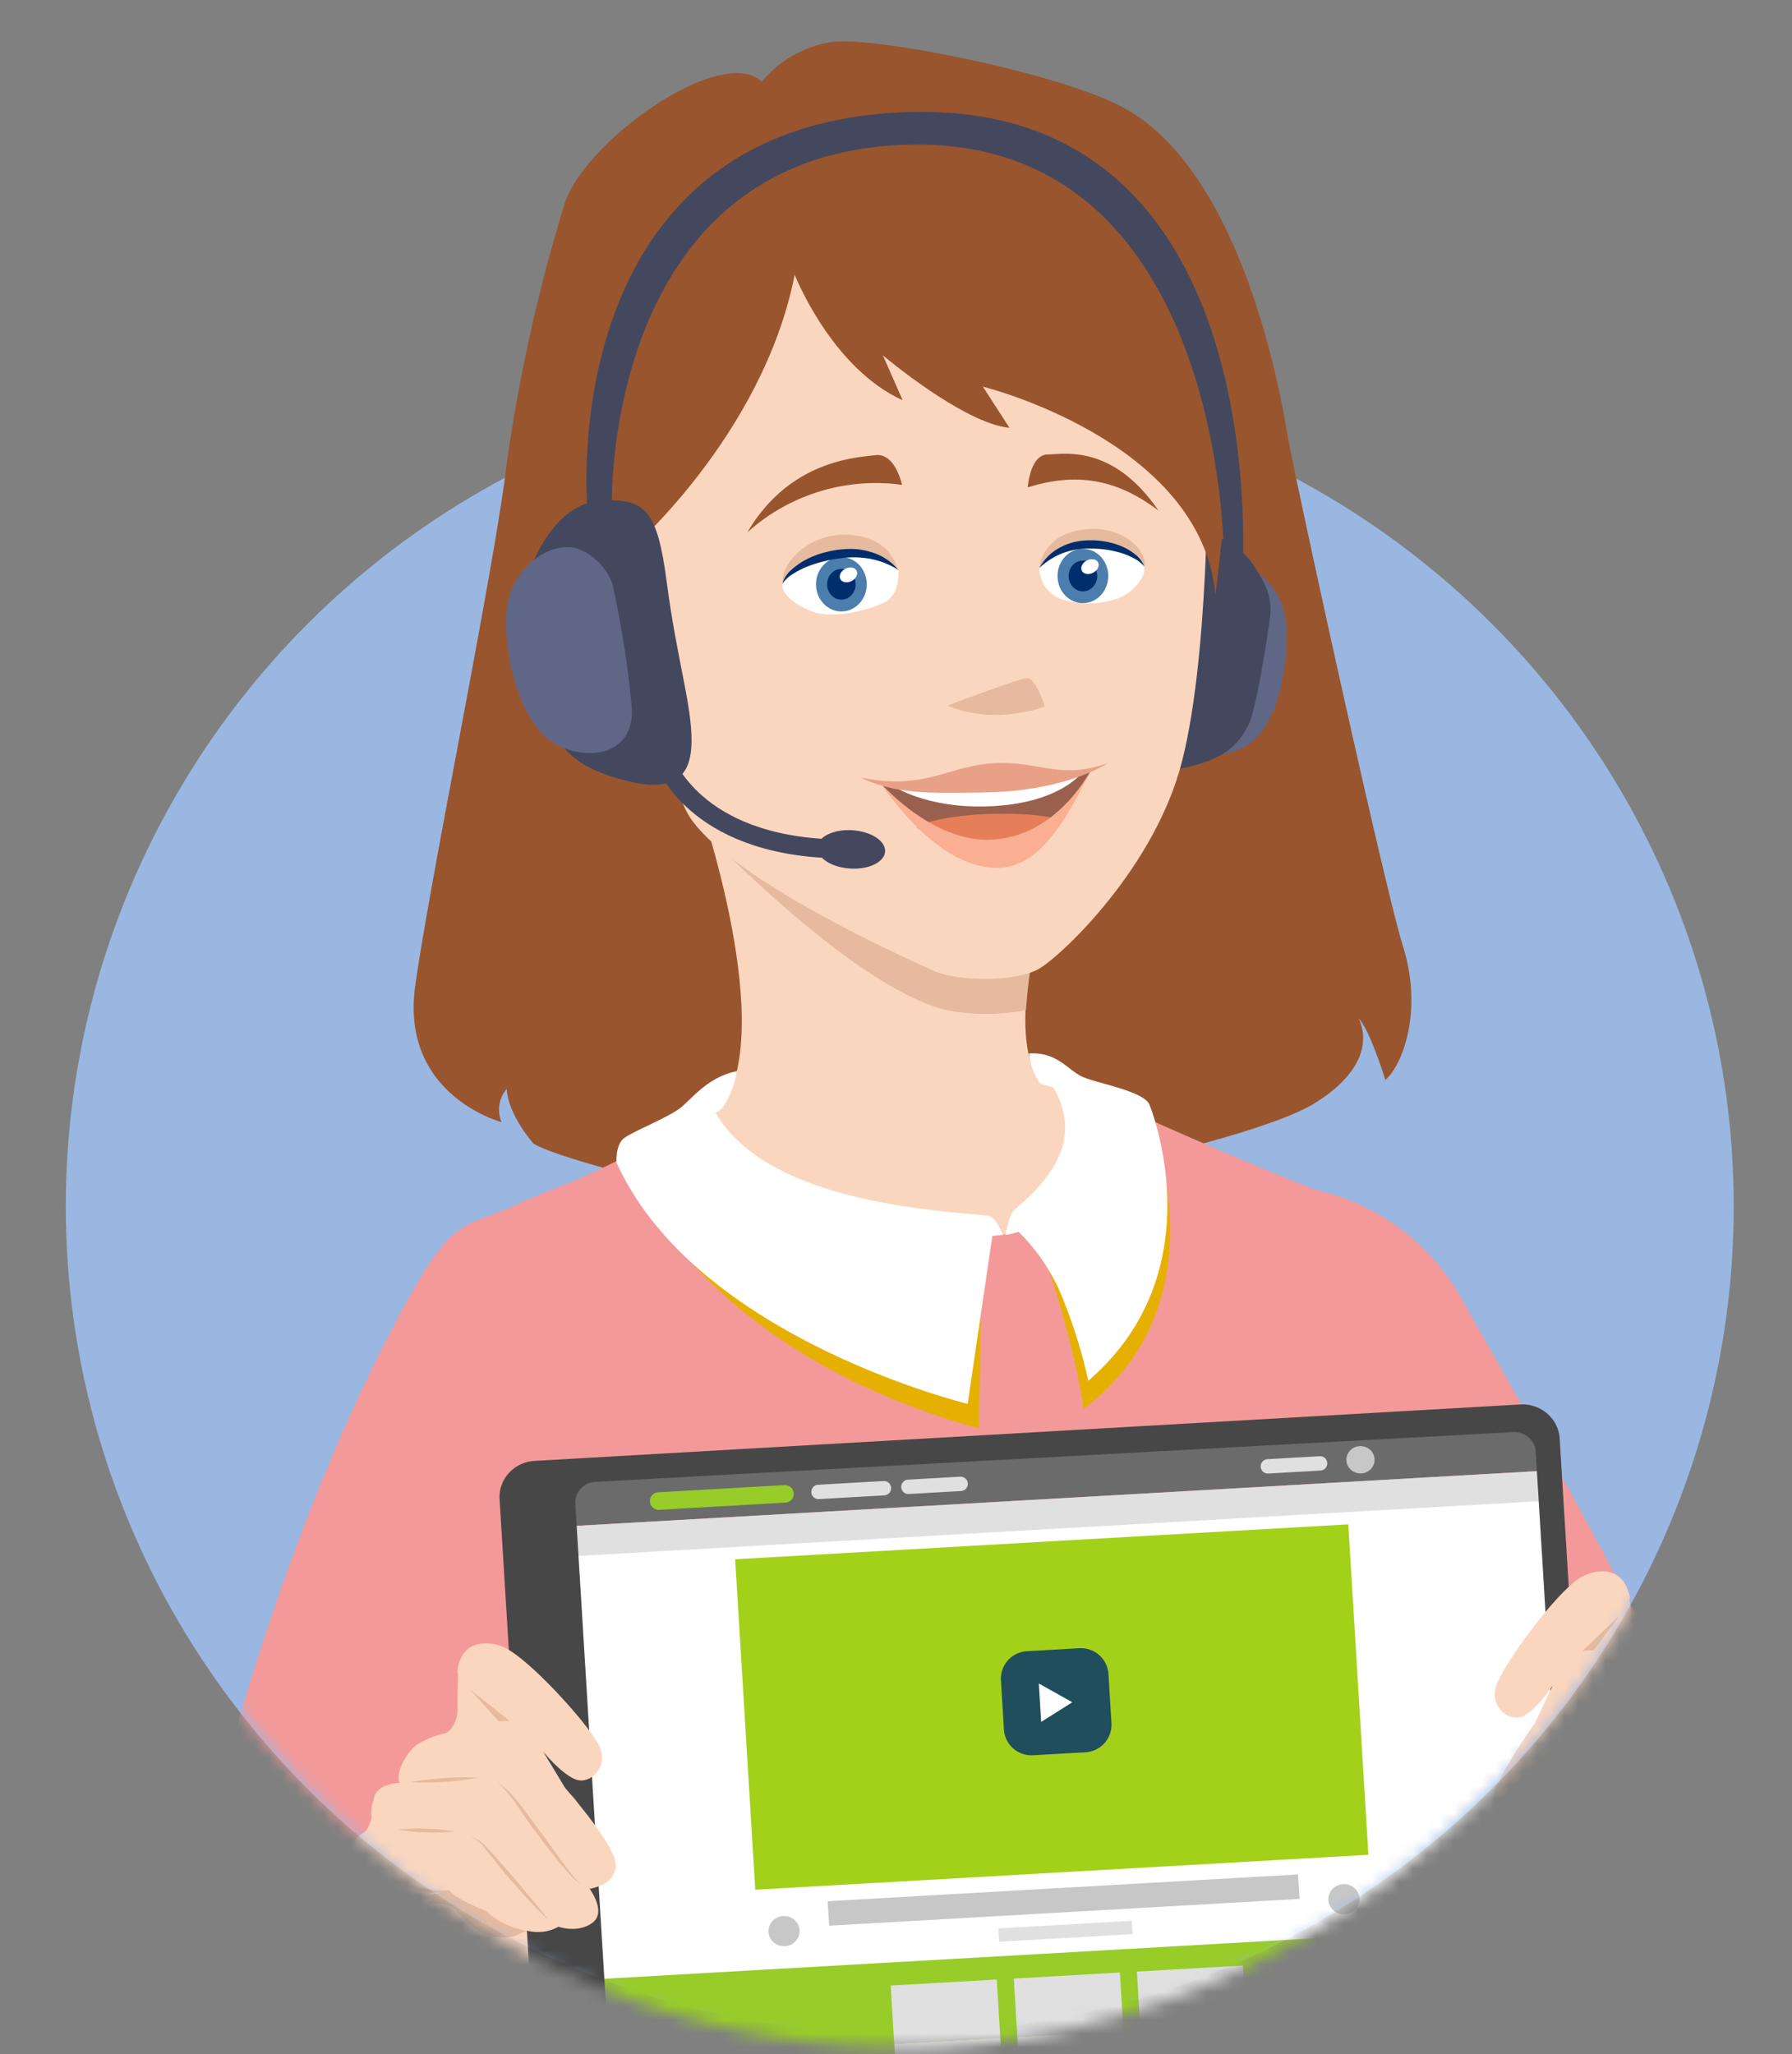 <svg xmlns="http://www.w3.org/2000/svg" width="130" height="149" fill="none"><rect width="100%" height="100%" fill="#808080" stroke="none"/><ellipse cx="65.273" cy="87.5" fill="#99B7E1" rx="60.5" ry="60"/><mask id="a" width="130" height="149" x="0" y="0" maskUnits="userSpaceOnUse" style="mask-type:luminance"><ellipse cx="65.273" cy="74.5" fill="#fff" rx="64.5" ry="74"/></mask><g mask="url(#a)"><path fill="#99552E" d="M55.264 5.922a8.164 8.164 0 0 1 5.105-2.877c3.224-.392 16.113 2.203 20.861 4.618 8.184 4.145 11.312 18.631 12.15 23.79.392 2.415 6.946 32.502 8.413 37.229 1.467 4.727-.092 8.63-1.292 9.648 0 0-1.173-3.78-1.955-4.463 0 0 1.889 3.027-3.202 6.168-5.091 3.142-28.496 7.596-33.723 7.843-5.228.246-20.853-3.595-22.926-4.94 0 0-1.84-2.07-1.933-3.964a2.345 2.345 0 0 0-.382 2.414s-7.376-1.943-6.255-9.904c1.12-7.961 5.715-30.148 6.628-37.792a121.02 121.02 0 0 1 4.217-18.945C42.5 10.125 52.396 3.182 55.264 5.922Z"/><path fill="#FBD6BF" d="M50.433 57.32s5.85 16.384 2.157 22.636c-.19.322-.708.502-.8.81-2.073 6.856 19.697 9.781 19.697 9.781 10.064 0 8.953-11.503 4.015-12.019 0 0-2.152-2.013-.496-9.873 1.814-8.59-24.573-11.336-24.573-11.336Z"/><path fill="#E6BA9E" d="M52.023 61.219s11.263 11.618 17.572 12.2c1.608.201 3.238.152 4.832-.146.147-2.048.44-4.083.878-6.089.33-1.74-23.282-5.965-23.282-5.965Z"/><path fill="#606685" d="M86.568 43.565a4.002 4.002 0 0 1 1.99-2.4c1.585-.794 4.485.88 4.744 4.048.26 3.168-.663 7.014-2.377 8.512-1.713 1.498-5.363 1.683-5.27-1.952.145-2.751.45-5.492.913-8.208Z"/><path fill="#44485E" d="M92.12 44.9a4.368 4.368 0 0 0-.373-2.52c-.637-1.322-1.862-3.208-3.787-3.454-3.04-.397-3.777.44-4.471 4.758s-1.626 6.983-1.758 9.115c-.131 2.133.519 3.609 3.822 2.97 3.304-.639 4.288-1.762 5.021-3.203.54-1.097 1.239-5.53 1.546-7.666Z"/><path fill="#FBD6BF" d="M87.605 34.943c-.026-2.45.193 13.256-2.047 20.975-2.197 7.49-8.786 13.618-10.262 14.394-1.871.982-5.974.815-7.516.123-9.695-4.362-16.657-8.723-18.05-11.728-5.144-11.142-5.007-29.267-4.74-29.977.967-2.51 8.527-16.953 24.222-16.64 15.696.313 18.48 15.363 18.749 17.112.268 1.749-.356 5.74-.356 5.74Z"/><path fill="#E6BA9E" d="M75.401 41.194s.145-2.37 3.128-2.784c2.983-.414 4.735 1.635 4.516 2.692 0 0-.848-1.802-4.112-1.657-3.022.128-3.532 1.75-3.532 1.75ZM65.109 41.335s-.356-2.432-3.681-2.55c-3.014-.106-4.907 2.418-4.621 3.458 0 0 1.278-2.203 4.546-2.23 3.018-.048 3.756 1.322 3.756 1.322Z"/><path fill="#99614D" d="M79.14 55.875a18.469 18.469 0 0 1-2.702 3.908c-.997 1.075-1.783 1.687-3.356 1.806-3.145.234-4.652-.484-6.018-1.498a13.69 13.69 0 0 1-3.075-3.167c6.322.806 15.151-1.049 15.151-1.049Z"/><path fill="#E67E5A" d="M76.943 59.51a5.86 5.86 0 0 1-3.857 2.163c-3.145.237-5.21-.644-6.589-1.657.764-.546 3.172-.912 5.24-.974 1.947-.057 4.266.04 5.206.467Z"/><path fill="#fff" d="m64.814 57.025 8.162-.41 5.46-.515s-1.69 2.277-6.989 2.392c-4.322.097-6.633-1.467-6.633-1.467Z"/><path fill="#E8A186" d="M62.412 56.394c2.583 1.203 4.806 1.154 9.067 1.084 5.978-.106 8.908-2.141 8.908-2.141-3.343 1.229-4.946-.07-7.907 0-3.712.097-5.157 2.057-10.068 1.057Z"/><path fill="#99552E" d="M54.224 38.604a13.937 13.937 0 0 1 11.214-3.437s-.492-2.326-1.92-2.154c-1.427.172-6.246.392-9.294 5.59ZM76.007 32.965c-1.287 0-1.45 2.387-1.45 2.387 3.647-1.145 6.55-.537 9.489 1.683-3.303-4.793-6.747-4.101-8.039-4.07Z"/><path fill="#99552E" d="M57.65 19.924s2.636 6.745 7.833 9.107l-1.432-3.252s5.846 4.935 9.18 5.252l-1.928-2.987s15.814 3.904 16.873 15.085c0 0 .944-7.533 1.023-11.331.08-3.798.514-24.531-24.898-22.381-25.412 2.15-19.816 23.451-19.816 23.451l1.046 7.19s9.818-8.415 12.12-20.134Z"/><path fill="#fff" d="M77.027 43.48a6.57 6.57 0 0 0 4.028-.06c1.067-.375 2.117-1.565 1.941-2.318-.228-.551-1.58-1.64-4.036-1.613a4.388 4.388 0 0 0-3.559 1.705 2.44 2.44 0 0 0 1.626 2.287Z"/><ellipse cx="78.559" cy="41.776" fill="#4B7EAD" rx="1.841" ry="1.969"/><ellipse cx="78.559" cy="41.776" fill="#002E6D" rx="1.037" ry="1.115"/><ellipse cx=".664" cy=".499" fill="#fff" rx=".664" ry=".499" transform="rotate(-27.932 121.49 -136.837) skewX(.157)"/><path fill="#002E6D" d="M75.401 41.195a3.602 3.602 0 0 1 1.586-1.529c.34-.17.7-.297 1.072-.379.372-.071.75-.104 1.129-.097.754.002 1.5.152 2.196.44.346.147.67.342.962.578.3.223.53.53.66.881a2.404 2.404 0 0 0-.831-.634 5.148 5.148 0 0 0-.962-.383 7.704 7.704 0 0 0-2.034-.282 5.52 5.52 0 0 0-2.003.3 5.228 5.228 0 0 0-1.775 1.105Z"/><path fill="#fff" d="M64.191 43.688s-2.609 1.243-4.924.78c-1.384-.44-2.6-1.322-2.508-2.11.18-.582 1.533-1.86 4.252-2.203 2.72-.344 4.156 1.18 4.156 1.18.048 1.05-.198 1.886-.976 2.353Z"/><ellipse cx="61.037" cy="42.38" fill="#4B7EAD" rx="1.841" ry="1.969"/><ellipse cx="61.037" cy="42.379" fill="#002E6D" rx="1.037" ry="1.115"/><ellipse cx=".664" cy=".499" fill="#fff" rx=".664" ry=".499" transform="rotate(-27.932 113.938 -101.312) skewX(.157)"/><path fill="#002E6D" d="M65.166 41.336a5.812 5.812 0 0 0-2.126-.82 6.894 6.894 0 0 0-2.232 0 9.895 9.895 0 0 0-2.196.56 6.414 6.414 0 0 0-1.015.507c-.336.187-.624.45-.843.766.114-.395.342-.747.654-1.013.301-.278.637-.516.998-.71.36-.191.736-.35 1.124-.475.39-.115.785-.203 1.186-.265.406-.057.816-.08 1.226-.066.41.022.818.093 1.212.212.788.217 1.49.672 2.012 1.304Z"/><path stroke="#44485E" stroke-width="1.37" d="M48.07 54.865s1.8 6.032 11.566 6.662"/><ellipse cx="1.392" cy="2.464" fill="#44485E" rx="1.392" ry="2.464" transform="rotate(-86.218 63.163 -.204) skewX(.025)"/><path fill="#44485E" d="M38.2 41.957s1.611-5.256 5.139-5.604c3.527-.348 4.353.714 5.034 5.904.68 5.19 1.682 8.454 1.788 11.014.105 2.56-.699 4.313-4.503 3.41-3.804-.903-4.907-2.286-5.71-4.053-.804-1.767-1.749-10.67-1.749-10.67Z"/><path fill="#606685" d="M44.428 42.344a4.338 4.338 0 0 0-2.399-2.498c-1.867-.77-5.14 1.225-5.298 4.688-.158 3.463 1.072 7.596 3.115 9.138 2.043 1.542 6.264 1.52 5.978-2.428a72.584 72.584 0 0 0-1.396-8.9Z"/><path fill="#44485E" d="M44.388 36.635s-.659-25.505 21.42-26.139c23.057-.683 22.974 29.862 22.974 29.862l1.317 1.842S93.003 7.328 65.961 8.126c-25.873.744-23.352 28.65-23.352 28.65l1.78-.14Z"/><path fill="#E6BA9E" d="M68.725 51.182s5.086-1.934 5.759-1.991c.672-.058 1.317 2.053 1.317 2.053s-3.531 1.423-7.076-.062Z"/><path fill="#FAAE92" d="M63.993 56.915s4.103 6.472 8.786 6.01c2.996-.305 4.937-4.226 6.343-7.05 0 0-2.254 4.494-6.695 4.978-4.423.608-8.434-3.938-8.434-3.938Z"/><path fill="#FBCD00" d="m102.408 162.338 1.647-28.628-65.176 5.767-.474 13.984-.624 8.877h64.627Z"/><path fill="#F49999" fill-rule="evenodd" d="M123.652 147.254c2.526-3.199 3.075-8.658.689-17.328-2.227-8.01-15.067-29.902-18.208-35.546a16.133 16.133 0 0 0-10.103-7.93c-.106-.03-.229-.062-.37-.11a.196.196 0 0 0-.047 0c-1.56-.529-5.188-2.066-8.32-3.419a431.825 431.825 0 0 1-3.484-1.533c-1.107-.485-1.81-.802-1.81-.802a.256.256 0 0 1-.035.08c0 .079-.052.158-.083.246-.321-.229-.65-.44-.971-.7-.32-.26-.707-.551-1.05-.842v.383a14.865 14.865 0 0 1-1.085 5.2 7.211 7.211 0 0 1-4.894 4.383l-.096.022a.253.253 0 0 1-.062 0 7.85 7.85 0 0 1-.79.158 1.296 1.296 0 0 1-.19.031l-.399.058-.351.03c-.321.022-.642.04-.971.04-2.702 0-5.71-.802-8.601-1.903h-.022a57.672 57.672 0 0 1-5.786-2.644 65.53 65.53 0 0 1-4.647-2.674c-.65-.4-1.133-.722-1.432-.925-.211-.132-.32-.212-.32-.212l-3.954 2.146-1.538.758-.966.467-.822.392c-1.81.846-3.953 1.577-4.999 2.08-3.953 1.938-4.775.784-7.955 6.405-10.384 18.319-17.21 45.287-17.14 54.389 0 19.531 27.555 11.147 32.067-4.714l58.336 8.327c11.504 1.484 16.662.431 20.409-4.313Z" clip-rule="evenodd"/><path fill="#E6B000" d="M18.326 140.024a5.434 5.434 0 0 1 3.514-2.203l.545-.08.55-.026h.926c.615-.031 1.23-.084 1.84-.163a17.736 17.736 0 0 0 3.59-.881 22.605 22.605 0 0 0 3.483-1.67 9.63 9.63 0 0 1-2.934 2.793 11.506 11.506 0 0 1-3.862 1.463c-.68.125-1.369.197-2.06.216h-1.032c-.343 0-.576-.027-.879-.022a14.667 14.667 0 0 0-3.68.573ZM83.436 81.428s5.474 12.948-4.832 20.773c-.44-3.335-1.902-8.622-3.18-11.94l8.012-8.833Z"/><path fill="#fff" d="M78.95 100.148c9.26-7.966 4.556-19.751 4.429-20.042-.44-.982-3.835-1.533-4.872-2.013s-1.836-1.824-3.866-1.679c.084.784.367 1.534.822 2.177.305.116.62.204.94.264 2.6 4.406-1.344 7.587-2.869 8.948-.29.256-.601 1.762-.601 1.762.325-.04.644-.114.953-.224a13.955 13.955 0 0 1 3.198 4.806 37.323 37.323 0 0 1 1.867 6.001Z"/><path fill="#E6B000" d="M45.838 85.217s4.95 12.776 25.18 18.398l.166-9.82-25.346-8.578Z"/><path fill="#fff" d="M52.387 80.388s-.439.348-.487.304c3.769 6.578 16.231 7.098 19.767 7.49.602.07 1.085 1.383 1.085 1.383l-.76.066-1.792 12.191s-19.768-4.785-25.478-17.513c0 0-.075-1.224.505-1.718.58-.493 3.36-1.568 4.226-2.309.865-.74 2.007-2.202 4.006-2.586a6.818 6.818 0 0 1-1.072 2.692Z"/><path fill="#E6B000" d="M42.403 144.872a9.25 9.25 0 0 0 .212-4.407c-.654-3.349-3.197-5.681-6.355-6.979-1.89-.777-4.186-1.23-6.182-.478-2.274.854-3.202 3.122-3.378 5.334-.292 3.609 1.907 7.448 4.857 9.579a7.949 7.949 0 0 0 6.152 1.431c2.503-.504 4.031-2.31 4.694-4.48ZM119.711 130.829c-11.207-7.213-20.993 7.978-8.973 13.039 10.537 4.42 18.529-6.889 8.973-13.039Z"/><path fill="#BB9461" d="M74.025 104.017a.205.205 0 0 1 .273.03c.093.077.173 0 .058.256-.035.082-.181.052-.27-.025a.193.193 0 0 1-.061-.261Z"/><path fill="#fff" d="m38.742 111.296 74.014-4.215 2.404 39.475-74.014 4.215-2.404-39.475Z"/><path fill="#C7C7C7" d="m60.041 137.899 34.124-1.943.108 1.774-34.124 1.943-.108-1.774Z"/><path fill="#E0E0E0" d="m72.422 139.869 9.68-.551.06.968-9.68.551-.06-.968Z"/><path fill="#97CC29" d="m40.719 143.701 74.015-4.215.766 12.59-74.015 4.215-.766-12.59Z"/><path fill="#6B6B6B" d="m38.526 107.7 74.016-4.215.191 3.146-74.015 4.216-.192-3.147Z"/><path fill="#E0E0E0" d="m38.714 110.851 74.014-4.216.133 2.179-74.015 4.215-.132-2.178ZM64.614 144.016l7.697-.439.258 4.238-7.697.439-.258-4.238Z"/><path fill="#fff" d="m64.875 148.254 7.697-.438.31 5.103-7.696.438-.311-5.103Z"/><path fill="#E0E0E0" d="m73.545 143.509 7.697-.439.258 4.238-7.697.439-.258-4.238Z"/><path fill="#fff" d="m73.803 147.748 7.697-.438.31 5.103-7.697.438-.31-5.103Z"/><path fill="#E0E0E0" d="m82.473 143.002 7.697-.438.257 4.237-7.696.439-.258-4.238Z"/><path fill="#fff" d="m82.733 147.236 7.697-.438.311 5.103-7.697.439-.31-5.104Z"/><path fill="#9C0" d="m53.331 113.097 44.48-2.533 1.459 23.969-44.48 2.533-1.459-23.969Z" opacity=".9"/><ellipse cx="97.495" cy="137.753" fill="#C7C7C7" rx="1.13" ry="1.093"/><ellipse cx="98.696" cy="105.88" fill="#C7C7C7" rx="1.024" ry=".991"/><ellipse cx="56.877" cy="140.068" fill="#C7C7C7" rx="1.13" ry="1.093"/><path fill="#97CC29" d="M47.152 108.913a.636.636 0 0 1 .599-.674l9.181-.523a.637.637 0 0 1 .073 1.271l-9.181.523a.637.637 0 0 1-.672-.597Z"/><path fill="#E0E0E0" d="M58.859 108.244a.52.52 0 0 1 .49-.552l4.743-.27a.52.52 0 1 1 .06 1.04l-4.743.27a.52.52 0 0 1-.55-.488ZM65.38 107.874a.52.52 0 0 1 .49-.552l3.787-.216a.521.521 0 0 1 .06 1.041l-3.787.215a.52.52 0 0 1-.55-.488ZM91.458 106.389a.521.521 0 0 1 .49-.552l3.786-.215a.52.52 0 1 1 .06 1.04l-3.787.216a.521.521 0 0 1-.55-.489Z"/><path fill="#002E6D" d="M72.612 121.883a1.999 1.999 0 0 1 1.882-2.117l3.81-.217a2 2 0 0 1 2.11 1.876l.216 3.553a2 2 0 0 1-1.881 2.118l-3.81.217a2 2 0 0 1-2.11-1.876l-.217-3.554Z" opacity=".8"/><path fill="#fff" d="m75.53 124.893 2.261-1.426-2.429-1.359.168 2.785Z"/><path fill="#474747" fill-rule="evenodd" d="m113.145 104.324 2.857 46.659c.081 1.442-1.054 2.676-2.544 2.768l-71.498 4.091c-1.49.083-2.769-1.014-2.861-2.455l-2.857-46.659c-.086-1.443 1.052-2.681 2.543-2.768l71.498-4.091c1.491-.083 2.77 1.015 2.862 2.455Zm-67.02 51.118 66.578-3.604v-.009c.849-.053 1.496-.755 1.453-1.576l-2.751-44.972c-.052-.826-.784-1.456-1.638-1.409l-66.579 3.609c-.41.023-.794.203-1.067.5a1.464 1.464 0 0 0-.386 1.084l2.751 44.972c.052.825.785 1.454 1.639 1.405Z" clip-rule="evenodd"/><ellipse cx="40.358" cy="131.538" fill="#676665" rx="1.766" ry="1.708"/><path stroke="#2D2D2E" stroke-width=".6" d="M39.315 131.63a.994.994 0 0 1 .936-1.054l.067-.004a.995.995 0 1 1 .115 1.987l-.067.004a.996.996 0 0 1-1.051-.933Z" clip-rule="evenodd"/><path fill="#FBD6BF" d="M118.184 115.83s.203 1.491.318 2.669c.115 1.179.883 1.76 1.153 1.709a6.77 6.77 0 0 1 1.991.598c.654.286 1.89 1.862 1.625 2.677 0 0 1.732-.179 1.996 1.077.191.374.28.788.261 1.204 0 0 .269.931.821 1.136.552.205 1.625 1.448 1.303 2.221-.322.773-2.623 7.551-4.248 9.917 0 0-3.939 5.924-7.988 2.72l-.482-8.114-.936-15.328 4.186-2.486Z"/><path fill="#E6BA9E" d="M123.686 126.827a15.36 15.36 0 0 1-4.111.526 15.876 15.876 0 0 1 4.111-.526ZM122.468 123.492c-.826.121-1.66.19-2.495.205-.841.031-1.684.008-2.522-.068a21.118 21.118 0 0 1 2.5-.205c.839-.028 1.68-.006 2.517.068ZM124.327 133.268a24.567 24.567 0 0 1-1.735-.547c-.287-.098-.57-.213-.853-.324l-.441-.184a1.27 1.27 0 0 1-.27-.158.377.377 0 0 1-.035-.073.162.162 0 0 1 .044-.128.21.21 0 0 1 .093-.047h.04a.728.728 0 0 1 .132 0l1.824.12c.294.016.589.016.883 0 .301.003.601-.048.883-.15a3.736 3.736 0 0 1-1.793.351c-.609 0-1.227-.047-1.819-.056h-.106l.04-.026a.108.108 0 0 0 .031-.106.094.094 0 0 0 0-.047l.167.094.407.183c.274.124.556.235.83.359a32.73 32.73 0 0 1 1.678.739ZM125.028 130.057a8.009 8.009 0 0 1-2.142 1.238c-.39.156-.797.268-1.214.333a2.637 2.637 0 0 1-1.254-.077c.408.019.817-.026 1.21-.132a8.857 8.857 0 0 0 1.152-.376c.76-.29 1.493-.645 2.248-.986Z"/><path fill="#E6BA9E" d="m115.976 135.305-.799-.299a5.911 5.911 0 0 0 2.773-1.708s2.106-1.051 2.468-1.738l1.767.316c.07.085-.883.085-.353.448.198.141-1.206 0-1.687.645-.482.645-1.029 1.281-1.029 1.281a3.604 3.604 0 0 1-3.14 1.055Z"/><path fill="#FBD6BF" d="M114.625 114.438c.976-.615 3.139-1.017 3.612 1.405 0 0 .093.892-2.398 2.848l-1.011 1.047s1.514-.376 1.912.769c.397 1.144.508 2.323-.168 3.28 0 0 1.727.149 2.009 1.49.165.745.237 1.506.212 2.268.819.215 1.42.892 1.515 1.708 0 0 .442.585-.124 2.221 0 0-1.461 1.474-2.468 1.738 0 0-2.363 2.879-4.889 1.777 0 0-1.324.632-2.477-.051-1.152-.684-.053-2.473-.053-2.473s-1.908-.077-2.062-1.529c-.155-1.452 3.091-5.907 3.091-5.907l1.325-2.788s-1.219 1.853-2.208 2.259c-.989.406-2.376-.709-1.917-2.191.46-1.482 4.262-6.718 6.099-7.871Z"/><path fill="#E6BA9E" d="M118.493 127.788c-.274.22-.524.466-.747.735l-.569.854c-.384.585-.786 1.157-1.179 1.738a40.31 40.31 0 0 1-1.237 1.708c-.408.568-.85 1.111-1.324 1.628.207-.287.397-.581.582-.876l.583-.854 1.184-1.734c.41-.564.808-1.14 1.227-1.708.217-.282.42-.56.645-.855.25-.244.53-.458.835-.636ZM116.175 124.021a11.59 11.59 0 0 0-1.325 1.982c-.384.701-.79 1.392-1.188 2.089a32.43 32.43 0 0 1-1.276 2.041c-.225.333-.441.662-.693.987-.23.333-.508.632-.826.888.279-.29.517-.613.711-.961.218-.339.426-.68.623-1.025l1.219-2.067c.415-.683.817-1.375 1.24-2.054.207-.349.439-.683.694-1 .251-.303.525-.602.821-.88Z"/><path fill="#FBD6BF" d="M33.235 121.229s-.053 1.503-.044 2.686c.008 1.183-.694 1.832-.976 1.819a6.647 6.647 0 0 0-1.908.773c-.623.346-1.696 2.029-1.325 2.815 0 0-1.766 0-1.885 1.26a2.44 2.44 0 0 0-.137 1.225s-.172.953-.702 1.209c-.53.256-1.47 1.589-1.069 2.332.402.743 3.37 7.26 5.224 9.468 0 0 4.518 5.527 8.222 1.957l-.512-8.41-1.046-15.14-3.842-1.994Z"/><path fill="#E6BA9E" d="M28.872 132.705a14.102 14.102 0 0 1 2.076-.069c.693.015 1.384.084 2.066.205-.689.074-1.383.097-2.075.069a13.635 13.635 0 0 1-2.067-.205ZM29.751 129.271c.826-.152 1.66-.254 2.5-.303.832-.065 1.669-.077 2.503-.035-.825.155-1.66.257-2.5.308-.832.061-1.669.071-2.503.03ZM28.881 139.175c.517-.312 1.046-.602 1.572-.897.26-.149.53-.286.79-.427.133-.073.261-.149.385-.226a.957.957 0 0 0 .159-.111.063.063 0 0 0 0 .047.104.104 0 0 0 .04.102c.04.026.026 0 .043.021h-.097c-.582.065-1.192.188-1.801.227a3.8 3.8 0 0 1-1.82-.18c.289.071.587.093.883.065.297-.015.591-.047.884-.094l1.801-.291h.177a.196.196 0 0 1 .093.039c.04.03.061.078.057.128a.294.294 0 0 1-.026.072c-.031.039-.027.026-.04.039a1.268 1.268 0 0 1-.212.145l-.402.218c-.274.141-.539.282-.817.405-.543.261-1.1.504-1.669.718ZM27.86 136.044c.786.269 1.55.551 2.336.769.388.115.783.204 1.184.264a3.72 3.72 0 0 0 1.219 0c-.39.166-.817.233-1.241.197a5.272 5.272 0 0 1-1.241-.218 7.971 7.971 0 0 1-2.257-1.012Z"/><path fill="#E6BA9E" d="m37.394 140.413.769-.367a5.955 5.955 0 0 1-2.932-1.452s-2.208-.854-2.65-1.499l-1.731.487c-.066.085.883 0 .393.427-.181.158 1.201-.111 1.766.482a49.385 49.385 0 0 0 1.153 1.166 3.585 3.585 0 0 0 3.232.756Z"/><path fill="#FBD6BF" d="M36.644 119.52c-1.038-.521-3.246-.7-3.458 1.738 0 0 0 .897 2.676 2.61l1.113.931s-1.55-.235-1.824.94c-.273 1.174-.273 2.361.495 3.254 0 0-1.704.307-1.846 1.67a9.069 9.069 0 0 0 0 2.281 2.003 2.003 0 0 0-1.325 1.823s-.397.624.345 2.195c0 0 1.603 1.333 2.65 1.504 0 0 2.649 2.635 5.042 1.281 0 0 1.396.504 2.46-.282s-.199-2.468-.199-2.468 1.895-.257 1.9-1.709c.004-1.452-3.666-5.59-3.666-5.59l-1.603-2.648s1.4 1.708 2.424 2.037c1.025.329 2.297-.927 1.687-2.358-.61-1.43-4.928-6.235-6.87-7.209Z"/><path fill="#E6BA9E" d="M34.136 133.153c.328.15.635.339.914.564.252.256.481.517.724.773.472.521.927 1.055 1.395 1.58l1.352 1.615.666.811c.217.278.442.551.667.816-.529-.471-1.03-.97-1.501-1.495-.477-.512-.936-1.046-1.4-1.572-.464-.525-.883-1.072-1.325-1.618l-.658-.816a4.867 4.867 0 0 0-.834-.658ZM36.048 129.207c.322.248.622.517.918.794.288.289.552.599.79.927.491.637.96 1.281 1.445 1.931l1.417 1.943c.234.324.473.645.724.961.228.328.498.626.804.888a4.127 4.127 0 0 1-.91-.803 23.223 23.223 0 0 1-.79-.922c-.512-.62-.993-1.282-1.475-1.909-.481-.628-.936-1.307-1.39-1.965a11.253 11.253 0 0 0-1.533-1.845ZM36.971 124.816l-2.88-2.281 2.076 2.311.804-.03ZM114.814 119.734l2.65-2.533-1.841 2.49-.809.043Z"/></g></svg>